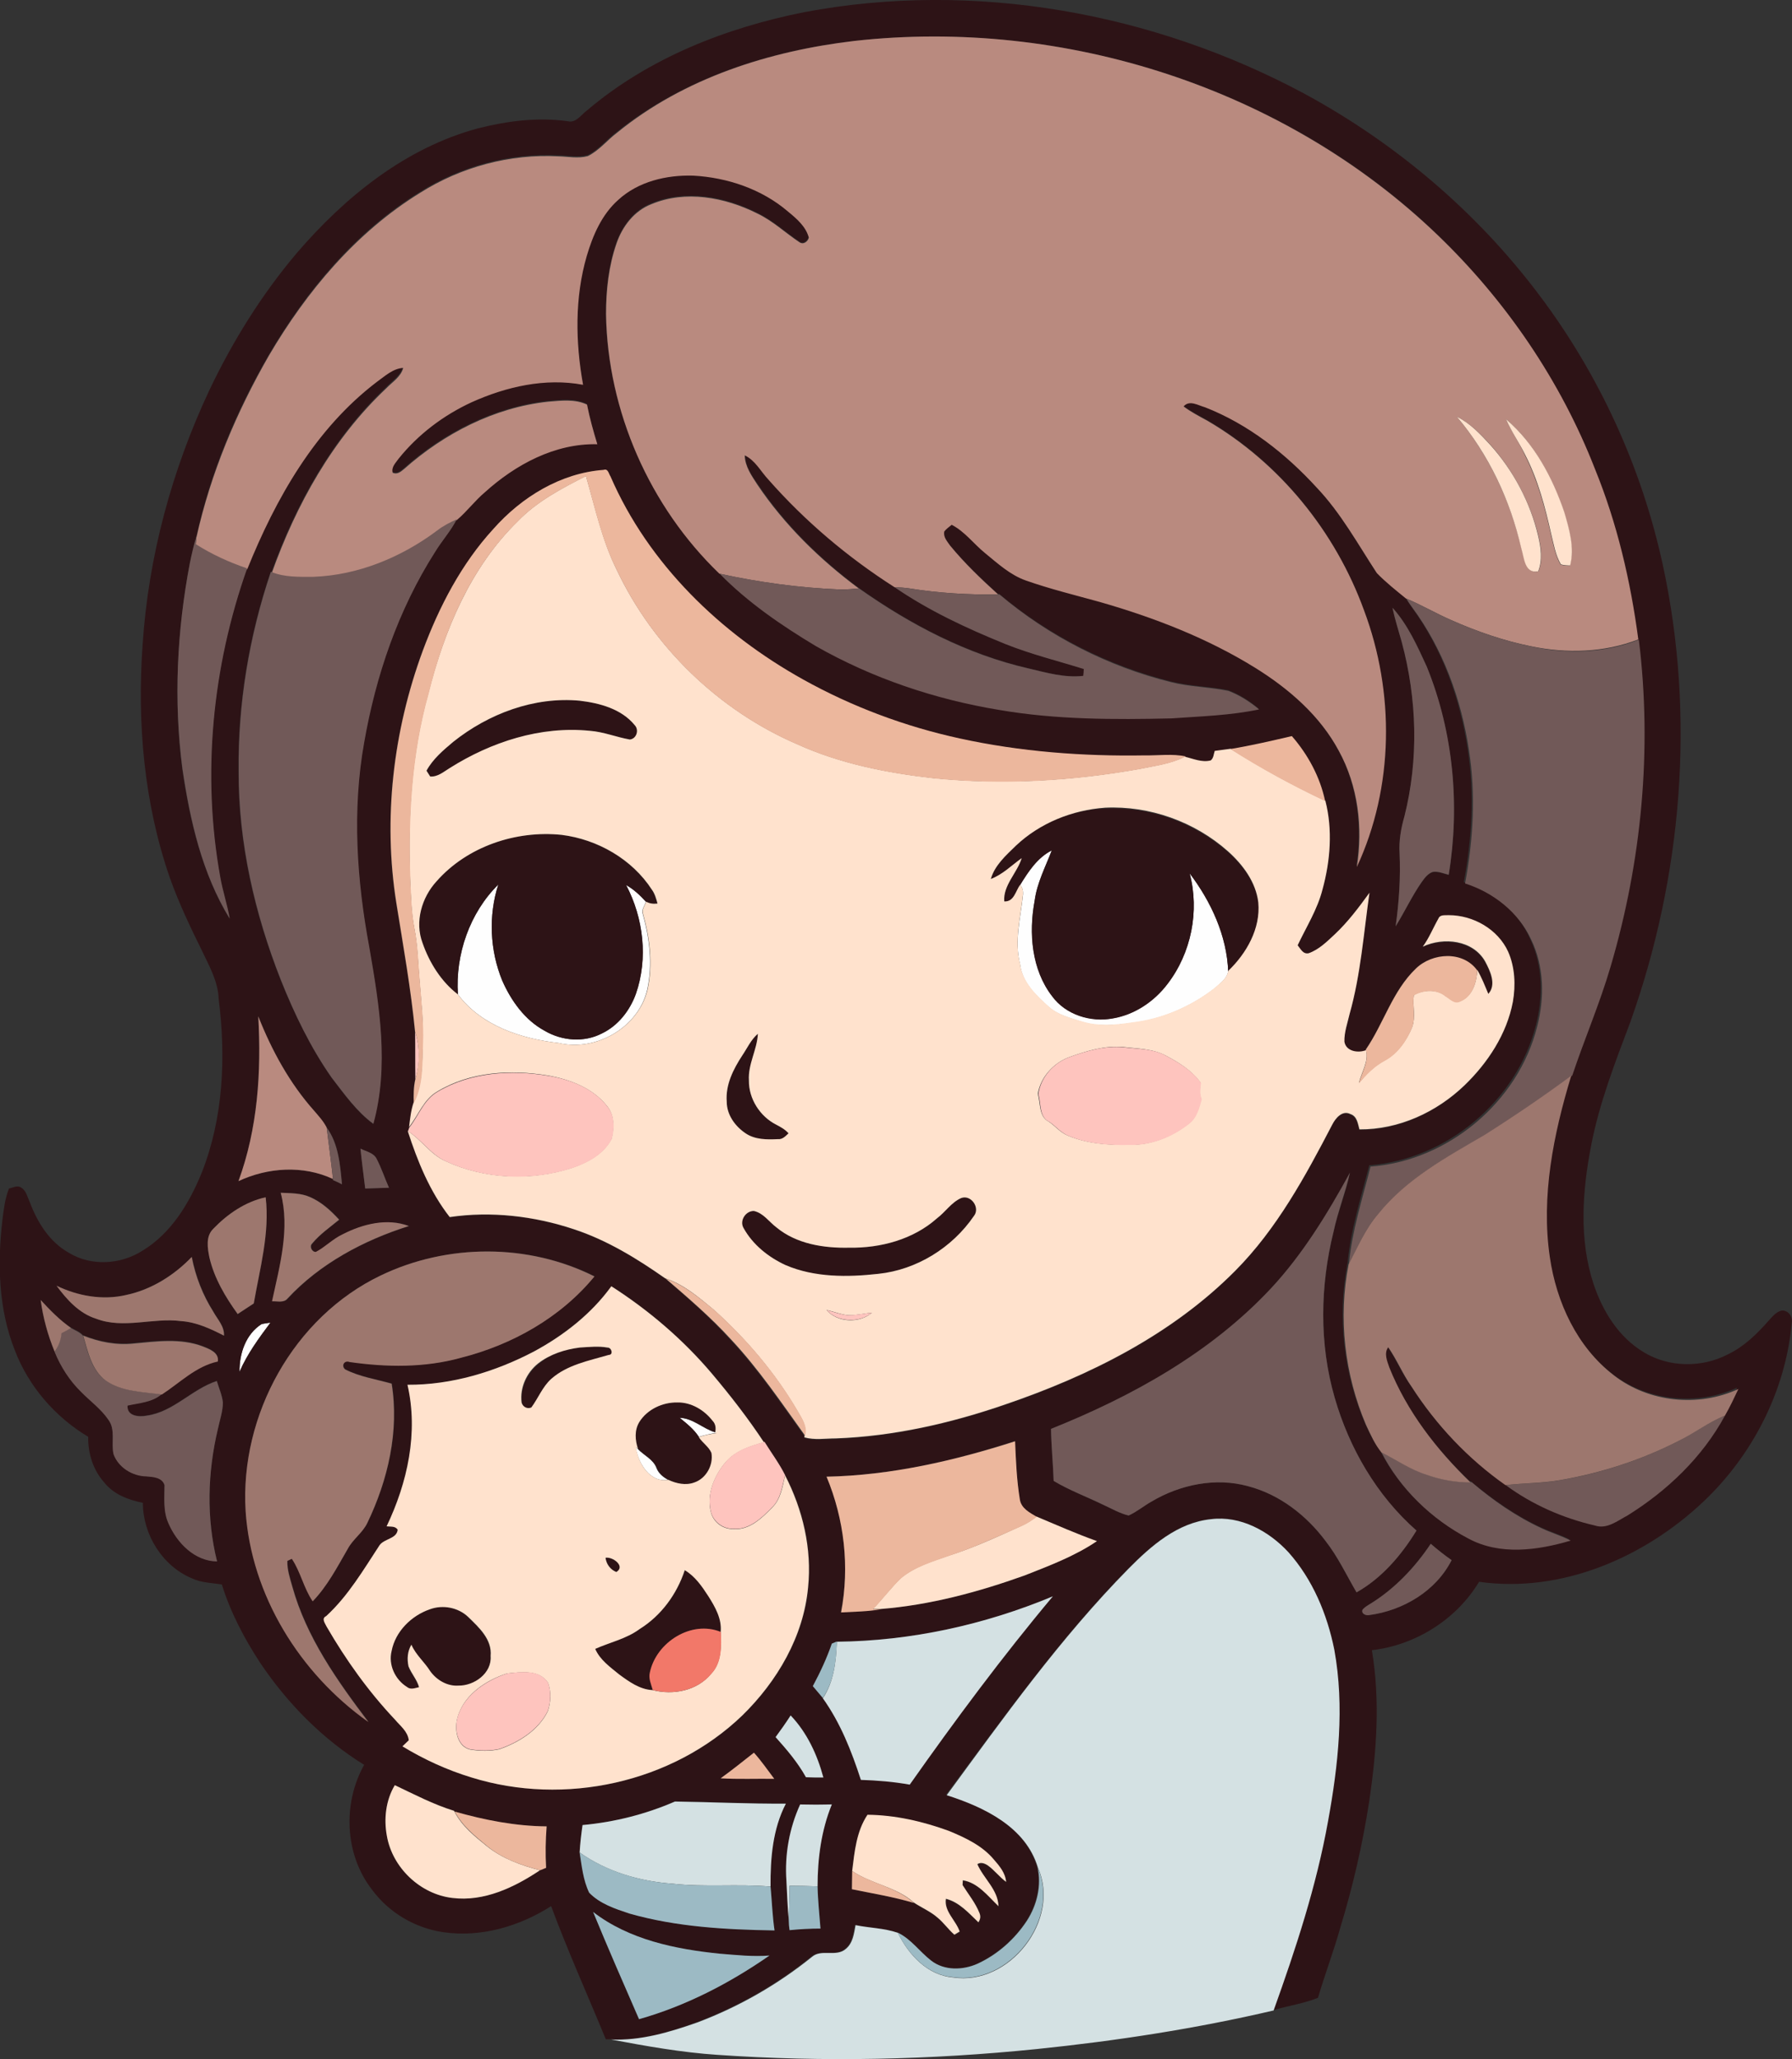 <?xml version="1.0" encoding="iso-8859-1"?>
<!-- Generator: Adobe Illustrator 19.2.0, SVG Export Plug-In . SVG Version: 6.00 Build 0)  -->
<svg version="1.1" id="Layer_1" xmlns="http://www.w3.org/2000/svg" xmlns:xlink="http://www.w3.org/1999/xlink" x="0px" y="0px"
	 viewBox="0 0 678.6 779.6" enable-background="new 0 0 678.6 779.6" xml:space="preserve">
<rect x="0" y="0" width="678.6" height="779.6" fill="#333333" stroke="none"/>
<path fill="#FEFEFE" d="M386.3,335c3.1-5,6.5-10.4,12-13.1c-2.4,6.3-5.6,12.3-6.5,19.1c-2.2,12.2-1.1,26,6.6,36.1
	c5.2,7.1,14.7,10,23.1,8.4c8.2-1.4,15.6-6.4,20.6-13c9-11.7,12.2-27.6,8.4-41.9c8.1,10.7,14.1,23.6,14.6,37.2
	c-0.5,2.9-3.2,4.6-5.2,6.5c-9.1,7-20,11.7-31.3,13c-6.3,0.9-12.8,1.5-18.9-0.4c-4.3-1.4-8.9-2.5-12.4-5.5c-4.9-4.3-10.2-9.3-11-16.2
	c-2.3-8.8,0.2-17.8,1.1-26.5C387.5,337.2,387.2,336.1,386.3,335z"/>
<path fill="#FEFEFE" d="M173.4,376.5c-1-15.1,4.5-30.9,15.3-41.6c-3.8,11.8-3.2,25,1.5,36.4c3.4,7.7,8.6,14.9,16.1,19
	c6.5,3.8,14.8,4.5,21.6,1c6.2-2.9,10.6-8.6,12.9-15c4.6-13.5,2.9-28.7-3.7-41.2c2.9,1.6,5.3,3.9,7.5,6.3c-0.4,1.5-1.8,3-1.2,4.6
	c2.6,9.3,3.8,19.2,1.7,28.7c-3.3,14.3-19.4,23.6-33.6,20.2C197.4,393.3,182.3,388.4,173.4,376.5z"/>
<path fill="#FEFEFE" d="M99.1,501.3c0.8-0.1,2.5-0.4,3.3-0.5c-4.4,5.9-8.8,11.8-11.7,18.6C90.6,512.5,93,505.1,99.1,501.3z"/>
<path fill="#FEFEFE" d="M257.3,536.8c5.1,0.2,8.8,4.1,13.5,5.5c0.2,0,0.5,0.1,0.6,0.2c-2.3,0.3-4.6,0.9-6.8,1.5
	C262.7,541.1,260,539,257.3,536.8z"/>
<path fill="#FEFEFE" d="M240.7,547.9l0.8,0.7c2.3,2.5,5.9,3.9,7.1,7.3c0.8,2,2.5,3.4,4.4,4.4C246.1,561.5,241.6,553.9,240.7,547.9z"
	/>
<g>
	<g>
		<path fill="#2D1316" d="M304.6,4.6c64.2-12.1,132,0.1,189.4,30.9c34.5,18.7,65.2,44.7,88.8,76.1c22.8,30.2,38.9,65.4,46.9,102.4
			c12.4,57.3,7.3,117.8-12.3,172.9c-5.8,15.4-11.8,30.8-14.9,47c-3.3,17.1-4.6,35.3,0.9,52.1c3.4,10.3,9.5,20.3,19.1,26
			c9.5,5.8,22,5.9,31.8,0.8c6.1-2.9,11-7.7,15.4-12.7c1.4-1.5,2.8-3.4,5-3.9c2.5-0.2,4.3,2.4,3.8,4.7c-2.3,25.6-14.8,50-33.4,67.6
			c-22.4,21.2-53.8,34.8-85,30.4c-8.6,14.3-24.1,24-40.6,25.9c3.2,19,1.8,38.3-1,57.2c-2.5,16.2-6.2,32.3-11,48
			c-2.5,8.9-5.8,17.5-8.4,26.4c-5.4,2.2-11.3,3-16.9,4.7c8.4-23.4,16.3-47.1,20.6-71.6c3.8-21.4,6.2-43.4,2.4-64.9
			c-2.7-13.5-8.2-26.6-17.4-37c-7.4-8-18.1-13.9-29.3-12.5c-12.6,1.3-22.6,10.1-31.2,18.7c-25.8,26.2-47.2,56.3-69.1,85.7
			c14.1,4.5,29.9,12,34.5,27.3c1.7,7-0.2,14.4-4,20.4c-4.5,7-11.1,12.7-18.7,16.3c-5.5,2.5-12.6,2.6-17.6-1.2
			c-4.4-3.4-7.6-8.2-12.7-10.6c-5.1-1.8-10.7-1.8-16-2.9c-0.6,3.2-0.9,6.9-3.7,9c-3.6,3.2-9.2-0.1-12.8,3
			c-13,10.5-27.7,18.9-43.3,24.8c-10.5,3.8-21.5,7.1-32.8,6.5c-0.4,0-1.3,0-1.7,0c-6.9-16.8-14.4-33.4-20.7-50.4
			c-11.9,7.6-26.4,11.9-40.6,9.9c-10.8-1.5-20.8-7.4-27.2-16.1c-10.4-13.3-11.2-32.7-3-47.3c-15.7-9.7-29-23.2-39.3-38.5
			c-6.1-9.3-11.3-19.2-14.6-29.8c-3.8-0.6-7.7-0.6-11.3-2.3C61.6,593,54.1,581.1,54.1,569c-5.5-1.1-11.1-3.2-14.7-7.8
			c-4.2-4.7-6.1-11-6-17.2c-12.5-7.5-22.6-19.1-27.8-32.8c-6.2-15.6-6.6-32.8-4.7-49.2c0.5-4.1,1-8.2,2.5-12
			c1.5-0.3,3.2-1.4,4.7-0.3c1.9,1.2,2.3,3.6,3.2,5.5c2.9,7.7,7.5,15.1,14.9,19.2c8.4,5.1,19.6,4.4,27.8-0.9
			c10.9-6.6,17.7-18,22.4-29.5c8.2-20.8,9.2-43.8,6.4-65.8c-0.2-6.5-3.5-12.3-6.2-18c-4.5-9.1-8.9-18.3-12.3-27.9
			C54.5,304,51.9,273.7,54,244.1c2.2-33.4,11.1-66.2,25.3-96.4c8.8-18.5,19.8-36.2,33.1-51.9C130.6,74.6,153.5,56,181,48.6
			c11.1-2.8,22.6-4.3,34-2.7c3.1,0.8,5.1-2.5,7.3-4.1C245.6,22,274.9,10.5,304.6,4.6z M323.5,15.5c-32.2,3.7-64.4,14-89.9,34.4
			c-3.8,2.8-6.8,6.7-11,8.8c-3.6,1-7.4,0.2-11.1,0.1c-18.3-0.9-36.8,4-52.4,13.8c-24.3,14.9-43,37.3-57.3,61.7
			c-12.4,21.4-22.1,44.5-27.4,68.7c-1,3.4-1.8,6.8-2.5,10.2c-4.9,25.6-6.2,52-2.9,77.9c2.9,19.6,7.5,39.6,17.9,56.7
			c-0.9-5.3-2.6-10.5-3.6-15.8c-7-38.9-3-79.6,10.2-116.8c10.9-26.8,25.8-53.2,49.1-71c3.1-2.2,6.1-5,10-5.3
			c-0.9,3.4-4.2,5.3-6.4,7.7c-20.2,19.1-34.1,44-43.4,70l-0.3-0.1c-8.2,24.2-12.5,49.9-12.2,75.5c-0.1,27.1,6.1,54,16,79.1
			c5.2,12.9,11.3,25.5,19.2,36.9c4.8,6.2,9.4,12.8,15.8,17.5c6-21.8,2.3-44.7-1.5-66.6c-4.8-25.6-6.6-52-2-77.7
			c4.4-25.4,12.9-50.3,26.8-72.1c2.6-4.3,6-8,8.3-12.5c3.8-3.2,6.8-7.2,10.6-10.5c11.6-10.5,26.6-18.5,42.6-18.2
			c-1.5-4.9-2.9-9.9-3.9-15c-4.6-2.2-9.9-1.5-14.8-1.1c-20.3,2.3-39.4,12-54.5,25.5c-1.2,1-2.6,2.2-4.3,1.4
			c-0.6-2.1,1.2-3.8,2.3-5.4c7.4-9.1,17-16.4,27.6-21.3c13.1-5.9,27.9-9.3,42.2-6.6c-2.9-16.1-3.3-33,1.4-48.8
			c2.4-7.8,5.8-15.7,11.9-21.2c7.6-7,18.3-9.5,28.4-9.2c13,0.7,26,5.1,35.9,13.6c3.2,2.7,6.7,5.7,7.9,9.9c-0.4,1.5-2.1,2.9-3.6,1.7
			c-5.3-3.6-10.1-8.1-16-10.9c-12.2-6.1-27.1-8.9-40-3.5c-6.5,2.5-10.9,8.4-13.2,14.8c-3,8.6-4,17.8-4,26.9
			c0.6,36.7,16.4,72.8,42.9,98.2c10.6,10.9,23.4,19.6,36.4,27.4c21.5,12.2,45.2,20.1,69.5,24.2c21.5,3.7,43.4,3.7,65.2,3.2
			c11.1-0.8,22.3-1.1,33.2-3.4c-3.4-2.9-7.3-5.4-11.6-7c-7.2-1.4-14.6-1.5-21.7-3.3c-23.8-6-46.3-17.4-65-33.2l-0.5,0
			c-6.4-5.8-12.7-11.8-18.2-18.5c-1.1-1.6-2.7-3.3-2.2-5.4c0.8-1,1.9-1.7,2.8-2.5c5,2.6,8.4,7.2,12.6,10.7c4.8,4,9.5,8.4,15.5,10.4
			c9.1,3.2,18.6,5.6,27.9,8.1c20.5,5.9,40.8,13.7,59,25c12.7,7.9,24.4,18.1,31.6,31.4c7.3,13.3,9.1,29.1,6.8,44
			c14.1-30.3,14.5-66.2,2.7-97.3c-10.8-29.7-31.9-55.8-59.3-71.7c-3.1-1.7-6.2-3.3-9-5.4c2.3-2.7,5.5-0.4,8.1,0.3
			c16.4,6.4,30.6,17.6,42.4,30.5c9.1,9.6,15.5,21.3,22.7,32.3c3.4,3.5,7.2,6.6,11,9.6c0.7,1.1,1.4,2.2,2.1,3.2
			c11.7,15.8,18.6,34.8,21.5,54.2c2.6,16.7,1.6,33.8-1.5,50.3c10.8,3.4,20.5,10.9,25.1,21.4c4.9,10.2,5,22,2.2,32.8
			c-7.2,28.6-33.8,50.8-63.1,53c-3.1,12.2-7,24.3-8.2,36.9c-4,20.3-1.5,41.8,6.6,60.8c1.7,3.6,3.3,7.3,5.8,10.4
			c7.1,14,19,25.5,32.9,32.8c12,6.5,26.3,4.5,38.8,0.8c-3.5-1.8-7.3-2.9-10.9-4.6c-9.7-4.5-18.5-10.7-26.6-17.5l-0.4,0
			c-12.9-12.4-24.1-26.9-30.8-43.6c-0.8-2.4-2.2-5.2-0.4-7.6c3.3,4.8,5.5,10.3,8.9,15c9.3,14.5,21.4,27.3,35.5,37.2
			c10,7.5,21.7,12.5,33.8,15.3c4.6,1.5,8.5-1.8,12.3-3.8c15.1-9.4,28.4-22.1,36.9-37.8c1.9-3.3,3.5-6.7,5.1-10.1
			c-15.1,7-34,5.1-47.2-5.2c-13.9-10.7-21.7-27.6-24.2-44.7c-3.4-23.2,1.4-46.6,8.1-68.7l0.3-0.2c4.6-13.8,10.4-27.2,14.5-41.2
			c11.8-40,15.9-82.4,10.7-123.8c-2.9-22.1-8.1-43.9-16.4-64.5c-13-33.4-33.7-63.7-59.5-88.5C486.6,33.4,403.1,6.6,323.5,15.5z
			 M186.8,200.3c-12.1,13.3-20.5,29.4-26.8,46.1c-11.1,30.4-15.1,63.5-10,95.5c2.6,16.2,5.6,32.4,7.1,48.8c0.1,6,0.1,12,0.1,17.9
			c-0.7,3-0.7,6-0.6,9.1c-1,2.9-1.3,6.1-1.7,9.2c-0.1,0.4-0.3,1.1-0.5,1.4c3.7,11.5,8.4,23,15.9,32.6c15.7-2.3,31.9-0.5,47,4.6
			c12.5,4.1,23.9,11,34.6,18.6c8.5,7.3,17,14.7,24.5,23c10.6,11.2,19.2,24.1,28.2,36.6l-0.1,0.7c3.9,1.1,7.9,0.5,11.9,0.4
			c21.9-0.8,43.4-5.8,64-12.8c32-10.9,63.2-26.4,87.3-50.7c15.7-15.8,26.5-35.6,36.7-55.3c1.3-2.4,3.9-5.6,6.9-4
			c2.5,0.9,2.8,3.7,3.4,5.8c14.8,0.1,29.2-6.5,39.8-16.7c8.9-8.5,16-19.4,18.3-31.6c1.1-6.3,0.8-13.1-1.8-19
			c-3.9-8.5-13.3-13.8-22.5-13.8c-1.4,0.1-3.3-0.3-3.9,1.3c-2,3.5-3.5,7.3-5.9,10.6c7.9-3.6,19-2.5,23.6,5.6c2,3.5,4.4,8.7,1.2,12.3
			c-1.4-3-2.5-6.2-4.2-9.1c-5.4-7.5-17-6.7-23.2-0.7c-8.9,8.5-12.1,20.8-19,30.7l0.1,0.4c-3,1.2-7.5,0.5-8.2-3.2
			c-0.1-3.6,1.2-7.1,2-10.6c4.2-15,5.3-30.5,7.5-45.8c-4,5.5-8.1,11-13.1,15.7c-3,2.8-6,5.8-9.9,7.2c-2.1,0.5-3-1.7-4.2-3
			c3.3-7,7.5-13.5,9.4-21.1c3-10.8,4-22.7,1.1-33.6c-1.9-9.2-6.5-17.6-12.6-24.6c-7.7,1.8-15.5,3.6-23.3,4.9c-2,0.3-4,0.5-6,0.8
			c-0.4,1.2-0.3,2.8-1.5,3.6c-3.3,0.9-6.7-0.7-9.9-1.4l0.5-0.2c-5.1-1.1-10.4-0.4-15.6-0.4c-23.5,0.4-47-1.4-70-6.4
			c-20.7-4.6-40.8-12-59.3-22.3c-31.3-17.4-58.6-43.7-73-76.9c-0.6-1-0.9-3.1-2.6-2.5C212.4,179.1,197.5,188.2,186.8,200.3z
			 M527.3,230.1c0.9,4.4,2.3,8.6,3.5,13c5.8,21.5,6.5,44.5,1,66.2c-1.3,4.5-2.1,9.2-1.8,13.9c0.4,9.2-0.2,18.4-1.5,27.6
			c3.4-5.5,6.1-11.4,9.9-16.8c1.1-1.5,2.3-3.2,4.2-3.8c2.1-0.3,4.1,0.6,6,1.1c4.3-26.4,1.7-54-8.3-78.8
			C536.7,244.5,533.1,236.5,527.3,230.1z M90.3,447.2c11.1-5.2,24.6-6.1,35.8-0.8l0,0.4c1.1,0.5,2.2,1.1,3.4,1.6
			c-0.7-7.4-1.2-15.4-5.8-21.5c-1.3-2.3-3.1-4.3-4.7-6.3c-9.3-10.4-16.1-22.9-21.2-35.8C99,405.8,97.6,427.3,90.3,447.2z
			 M136.5,434.9c0.5,5,1.2,10.1,1.8,15.1c3-0.1,6-0.2,9-0.3c-1.6-3.6-2.8-7.3-4.6-10.8C141.6,436.4,138.7,436,136.5,434.9z
			 M481.3,487.8c-22.8,24.4-52.6,40.9-83.3,53.2c0.1,6.6,0.7,13.1,1,19.7c6,3.6,12.6,6.1,18.9,9.1c3.1,1.4,6.1,3.2,9.5,4
			c3.1-1.4,5.8-3.7,8.7-5.3c10.8-6.4,24.3-9.2,36.5-5.8c11.9,3.1,22.1,11.1,29.4,20.8c4.6,6,7.9,12.9,11.7,19.4
			c9.6-5.4,17-14.1,22.7-23.4c-15.1-13.2-25.5-31.3-31-50.4c-5.9-20.4-5.4-42.3-0.4-62.8c1.7-7.5,4.6-14.7,6.2-22.3
			C502.7,459.5,493.4,474.8,481.3,487.8z M106.3,451.6c3.6,13.7-0.4,27.7-3.1,41.1c2-0.1,4.5,0.7,5.9-1.1
			c12.3-13.3,28.8-22,45.9-27.4c-8.2-3.1-17.4-0.7-25,3.1c-3.7,1.8-6.6,4.9-10.2,6.7c-1.6,0.1-2.6-2.1-1.4-3.2
			c2.9-3.6,6.7-6.2,10.2-9c-3.2-3.5-6.7-6.7-11.1-8.6C113.9,451.6,110,451.7,106.3,451.6z M80.8,465.2c-3,2.9-2.2,7.3-1.5,11
			c1.9,7.8,6,14.9,10.7,21.4c2-1.4,4.1-2.7,6.1-4c2.3-13.3,6.1-26.6,4.5-40.2C92.9,455,86.2,459.6,80.8,465.2z M144.2,482.9
			c-33,15.7-53.4,52.9-51.1,89.1c2.1,32,20.7,61.6,46.5,79.9c-11.8-15.6-23.5-32-28.8-51.2c-0.9-3.2-2-6.4-1.9-9.8
			c0.4-0.2,1.3-0.6,1.7-0.8c3.4,4.9,4.5,11.1,7.9,16.1c5.6-5.8,9.3-13,13.3-19.9c1.9-3.7,5.6-6,7.4-9.8c7.8-16.3,12.1-34.7,9.2-52.7
			c-5.9-1.7-12.1-2.5-17.6-5.4c-1.6-1.4-0.4-3.7,1.7-2.8c14,2,28.4,2.2,42.1-1.6c19.4-4.9,37.8-15.3,50.6-30.8
			C200.1,470.7,169.4,470.8,144.2,482.9z M47.8,490.3c-8.9,2.1-18.2,0.5-26.3-3.5c3.9,5.3,8.5,10.5,15,12.5
			c10.4,4,21.5-0.5,32.2,0.9c5.8,0.4,11.1,2.9,16.2,5.5c0.2-3.5-2.4-6.1-4-9c-4-6.4-6.8-13.5-8.2-20.8
			C65.9,482.8,57.3,488.2,47.8,490.3z M202.2,511.7c-14.7,7.7-31.1,12.7-47.8,12.6c4.2,18.1,0,37.1-7.9,53.6
			c1.4,0.2,3.3-0.2,4.2,1.3c-0.4,3.6-5.2,3.3-6.9,5.9c-6.1,9.3-11.9,19.2-20.2,26.8c-1.9,0.9-0.4,2.7,0.2,4
			c7.3,12.5,15.8,24.5,25.8,35.1c2.1,2.4,4.9,4.5,5.3,7.9c-0.8,0.7-1.6,1.5-2.4,2.3c8.2,5,16.9,9.1,26.2,11.8
			c35.1,10.9,75.9,2.1,102.5-23.5c13.2-12.9,23.2-29.9,24.9-48.5c1.5-14.6-2-29.4-8.7-42.4c-2.2-4.4-5.2-8.4-7.8-12.6l-0.2,0.1
			c-6.1-9-12.7-17.7-19.7-26c-11-12.9-23.9-24-38.1-33.1C223.9,497.4,213.4,505.5,202.2,511.7z M15.4,492.2
			c0.9,6.7,2.7,13.3,5.3,19.6c2.3,5.6,5.7,10.9,10,15.1c3.5,3.5,7.5,6.5,10.3,10.5c2.8,3.8,1,8.8,2,13.1c1.8,5,7.2,8.3,12.4,8.4
			c2.5,0.2,5.9,0.3,6.9,3.3c0,4.9-0.5,10,1.5,14.5c3.2,7.3,9.9,14.3,18.4,14.4c-4.1-16.4-3.6-33.7,0.3-50.1
			c0.7-3.3,1.9-6.6,1.9-10.1c-0.3-2.8-1.5-5.4-2.3-8.1c-9.5,3.1-16.4,11.7-26.5,13.1c-2.9,0.6-7.6,0.3-7.3-3.8
			c4.4-1,9.3-1.2,12.9-4.3c6.8-4.5,12.9-10.7,21.2-12.5c0.6-3.4-3.2-4.7-5.7-5.7c-8.4-3.2-17.5-1.9-26.2-1.1c-6.5,0.7-13-0.6-19.1-3
			c-1.2-1.4-3.1-2-4.6-2.9C22.5,499.8,18.9,496,15.4,492.2z M99.1,501.3c-6,3.8-8.5,11.2-8.4,18.1c3-6.8,7.3-12.7,11.7-18.6
			C101.6,500.8,99.9,501.1,99.1,501.3z M313,559.1c6.7,16.1,8.9,34.2,5.4,51.3c5-0.3,10.1-0.3,15.1-1.2c18.6-1.5,36.9-6.3,54.5-12.7
			c9.4-3.8,19-7.4,27.4-13c-7.8-2.7-15.3-6.1-22.9-9.3c-2.6-1.5-5.9-3.2-6.4-6.6c-1.1-7.3-1.4-14.7-1.8-22
			C361.3,553.1,337.3,558.6,313,559.1z M518.8,607.3c-1,0.6-2,1.2-2.8,2.1c-0.7,1.5,1.2,2.4,2.5,2.1c12.8-1.7,25.3-9.1,31.2-20.8
			c-2.7-1.9-5.3-4-7.9-6.2C535.7,593.5,528.1,601.6,518.8,607.3z M398.7,604.4c-25.9,10.8-53.8,16.9-81.8,17.1
			c-0.5,0.2-1.4,0.6-1.9,0.8c-1.9,5.6-4.4,11-7.2,16.1c1.3,1.5,2.5,3,3.8,4.5c6.7,9.3,10.9,20,14.4,30.9c6.2,0.2,12.4,0.8,18.5,1.8
			C361.7,651.3,379.5,627.2,398.7,604.4z M293.7,657.7c4.3,4.7,8.5,9.6,11.5,15.2c2.2,0.1,4.4,0.1,6.6,0.1
			c-2.3-8.6-6.1-17.1-12.4-23.5C297.6,652.3,295.7,655,293.7,657.7z M272.9,673.3c6.7,0.4,13.5,0.1,20.3,0.2
			c-2.5-3.4-4.9-6.8-7.7-9.9C281.3,666.9,277.2,670.2,272.9,673.3z M146.5,695.1c2,12.1,12.7,22.1,24.9,23.5
			c12,1.5,23.4-4.1,33.2-10.5c0.7-0.3,1.5-0.6,2.2-0.9c-0.3-5.2-0.3-10.5,0.2-15.7c-11.8-0.1-23.4-2.3-34.8-5.6l-0.2-0.3
			c-7.8-2.4-15.1-6.2-22.4-9.7C146.1,681.5,145.3,688.6,146.5,695.1z M220.6,691c-0.5,3.4-0.9,6.9-1.1,10.4
			c0.9,5.1,1.3,10.4,3.6,15.1c4,4.2,9.8,6.1,15.2,7.9c17.8,5.1,36.5,6.1,55,6.4c-0.8-5.5-1-11.1-1.5-16.6
			c-0.1-10.7,0.8-21.8,5.8-31.4c-14,0.1-28-0.6-42-0.8C244.5,686.9,232.7,689.9,220.6,691z M303,683.2c-4.1,9-5.8,19-5.2,28.8
			c0.3,5.1,0.4,10.2,0.9,15.2c0,1.1,0.2,2.3,0.3,3.5c3.9-0.3,7.8-0.5,11.7-0.6c-0.4-5.3-1-10.7-1.1-16c-0.1-10.6,1.4-21.2,5.4-31
			C311,683.3,307,683.3,303,683.2z M322.7,708.4c-0.1,2.3-0.1,4.6-0.1,6.9c7.9,1.6,15.8,2.9,23.5,5.2c3,2,6.4,3.4,9.1,5.8
			c2.3,1.9,4,4.5,6.3,6.4c0.5-0.3,1.5-0.9,2-1.2c-1.4-4.2-6-7.7-5.2-12.4c5.1,1.3,8.6,5.4,12.3,8.9c0.7-1.2,0.8-2.3,0.4-3.5
			c-1.5-3.9-4.2-7.1-6.4-10.6c0-0.5,0.1-1.4,0.1-1.8c5.8,0.8,9.6,5.9,13.5,9.8c-0.2-6.3-5.6-10.5-8-15.9c1.3-1,2.8-0.3,4,0.5
			c2.5,1.8,4.4,4.3,6.9,6.2c-0.3-3.3-2.5-5.9-4.6-8.4c-4.4-5.3-10.9-8.3-17.1-10.9c-9.8-3.7-20.3-6.1-30.8-6.1
			C324.3,693.4,323.6,701.1,322.7,708.4z M224.6,723.9c5.6,13.6,11.5,27.1,17.3,40.6c17.8-5,34.3-13.6,49.4-24.1
			c-6.3,0.5-12.6-0.1-18.9-0.7C255.7,737.9,238.2,734.4,224.6,723.9z"/>
	</g>
	<path fill="#2D1316" d="M282.2,172.4c4,1.9,6,6,8.9,9.1c13.9,15.8,30.1,29.5,47.8,40.8c12.9,9,27.3,15.7,41.9,21.5
		c9.7,3.9,19.8,6.4,29.8,9.5c-0.1,0.6-0.2,1.9-0.2,2.6c-7,0.8-13.9-1.2-20.7-2.8c-23.3-5.4-44.8-16.6-64.2-30.3
		c-14.7-10.9-28.1-24-38.4-39.3C284.7,180.1,282.3,176.7,282.2,172.4z"/>
	<path fill="#2D1316" d="M171.6,280.9c13.4-10.6,30.8-17.2,48-15.6c7.5,0.9,15.7,3.1,20.8,9.2c1.8,1.8,0.8,5.3-1.8,5.5
		c-5.1-0.9-9.9-2.9-15.1-3.3c-18.7-1.9-37.4,4.3-53.1,14.1c-2.3,1.3-4.5,3.4-7.4,3.2c-0.4-0.5-1.1-1.6-1.4-2.2
		C163.9,287.4,167.8,284.1,171.6,280.9z"/>
	<path fill="#2D1316" d="M384.7,320.2c9.1-8.6,21.3-13.5,33.8-14.1c16.9-0.8,33.9,5.4,46.5,16.5c5.6,5,10.6,11.6,11.5,19.4
		c0.9,9.9-4.5,19.3-11.4,25.9c-0.5-13.6-6.5-26.5-14.6-37.2c3.8,14.3,0.6,30.2-8.4,41.9c-5,6.6-12.4,11.6-20.6,13
		c-8.4,1.6-17.9-1.3-23.1-8.4c-7.8-10.1-8.9-23.9-6.6-36.1c0.9-6.8,4.1-12.8,6.5-19.1c-5.5,2.8-8.9,8.1-12,13.1
		c-1.8,2.3-2.3,6.5-6,6.3c-0.6-6.1,4.9-10.8,6.6-16.4c-3.8,2.7-7.2,6.3-11.7,7.9C376.7,327.6,381,323.9,384.7,320.2z"/>
	<path fill="#2D1316" d="M165.3,333.7c11.6-13.2,30-19.4,47.3-17.6c13.6,1.8,26.7,9.2,34.2,20.8c1.1,1.6,1.6,3.4,2.1,5.2
		c-1.6,0.3-3,0-4.3-0.7c-2.2-2.4-4.6-4.7-7.5-6.3c6.6,12.6,8.4,27.8,3.7,41.2c-2.3,6.3-6.8,12-12.9,15c-6.8,3.5-15.1,2.8-21.6-1
		c-7.5-4-12.7-11.3-16.1-19c-4.7-11.5-5.3-24.6-1.5-36.4c-10.9,10.7-16.3,26.5-15.3,41.6c-6.3-4.9-10.8-12-13.4-19.5
		C157.1,349,159.7,339.8,165.3,333.7z"/>
	<path fill="#2D1316" d="M281.1,399.6c1.9-2.8,3.3-6,5.9-8.2c-0.3,6.1-3.8,11.5-3.4,17.7c-0.1,7,4.1,13.6,10.3,16.7
		c1.7,0.8,3.4,1.8,4.7,3.3c-1.1,1.1-2.3,2.4-4.1,2.2c-4.1,0.2-8.4,0.2-12-2.1c-4.1-2.6-7.3-7.1-7.3-12.1
		C274.7,410.6,277.7,404.7,281.1,399.6z"/>
	<path fill="#2D1316" d="M364,453.6c3.7-1.3,7.3,3.7,4.8,6.8c-8.1,12-21.7,20.3-36.2,21.9c-11.7,1.4-24.1,1.5-35.1-3.3
		c-6.5-3-12.4-7.7-15.9-14c-1.8-2.7,0.7-6.6,3.9-6.5c3.6,0.8,5.8,4,8.5,6.2c7.6,6.3,17.9,7.9,27.5,7.7c11.9,0.2,24.2-3,33.3-11.1
		C358,458.9,360.3,455.2,364,453.6z"/>
	<path fill="#2D1316" d="M219.6,510.2c3.5-0.2,7.1-0.6,10.6,0.2c1.6-0.1,2.4,2.7,0.5,2.8c-7.6,2.2-15.8,3.7-21.8,9.1
		c-3.4,2.9-4.9,7.3-7.5,10.8c-1.6,0.6-3.3-0.3-3.7-1.9c-0.7-5.6,1.9-11.3,6.3-14.8C208.4,512.7,214,510.9,219.6,510.2z"/>
	<path fill="#2D1316" d="M242.1,538.4c3-4.9,8.9-7.5,14.5-7.5c5.2-0.1,10.1,2.9,13.3,6.9c1.1,1.2,1.4,2.9,1,4.5
		c-4.7-1.4-8.3-5.4-13.5-5.5c2.7,2.2,5.4,4.3,7.3,7.3c1.3,2.2,3.7,3.7,4.8,6c0.8,4.6-2,9.7-6.5,11.2c-3.3,1.2-6.8,0.5-9.8-1
		c-1.9-1-3.6-2.4-4.4-4.4c-1.3-3.4-4.8-4.8-7.1-7.3C240.4,545.3,240.2,541.5,242.1,538.4z"/>
	<path fill="#2D1316" d="M229.3,589.8c2.7-0.5,7.7,3.2,4.1,5.4C231.2,594.2,229.7,592.2,229.3,589.8z"/>
	<path fill="#2D1316" d="M242.2,616.8c8.2-5.1,14.1-13.2,17.2-22.3c3.9,2.3,6.5,6.1,8.9,9.8c2.5,4.1,5.1,8.6,4.7,13.6
		c-11.2-4.6-24.4,3.9-26.9,15.3c-0.6,2.3,0.5,4.5,1,6.7c-4.8-0.2-8.8-3.1-12.6-5.9c-3.4-2.8-7.3-5.5-9.1-9.7
		C231,621.8,237.2,620.5,242.2,616.8z"/>
	<path fill="#2D1316" d="M162.8,609.3c4.9-1.8,10.7-0.7,14.4,3c4.1,4,9.1,8.5,8.5,14.8c0.6,6.5-6.2,11.3-12.2,11.2
		c-4.2,0.3-8.3-2.1-10.7-5.5c-2.2-3.5-5.5-6.1-7.1-10c-1.5,2.4-1.7,5.4-1.1,8.2c1.1,2.8,3.2,5,4,7.9c-1.5,0.3-3.3,1.1-4.6-0.1
		c-4.5-2.7-7.1-8.4-5.8-13.6C149.7,617.7,155.8,611.7,162.8,609.3z"/>
</g>
<g>
	<g>
		<path fill="#B98A7F" d="M323.5,15.5c79.6-8.9,163.1,17.9,221,73.6c25.8,24.8,46.5,55.1,59.5,88.5c8.4,20.6,13.5,42.5,16.4,64.5
			c-12.9,5-27.1,5.4-40.6,2.6c-10.4-2.1-20.5-5.6-30.2-9.9c-5.8-2.5-11.3-5.8-17.2-8.2c-3.8-3.1-7.6-6.1-11-9.6
			c-7.2-11-13.6-22.7-22.7-32.3c-11.8-12.9-26-24.1-42.4-30.5c-2.6-0.7-5.9-2.9-8.1-0.3c2.8,2.1,5.9,3.7,9,5.4
			c27.4,16,48.5,42,59.3,71.7c11.7,31.1,11.4,67-2.7,97.3c2.4-14.9,0.5-30.7-6.8-44c-7.1-13.3-18.9-23.5-31.6-31.4
			c-18.2-11.3-38.4-19.1-59-25c-9.4-2.6-18.8-4.9-27.9-8.1c-6-2.1-10.7-6.5-15.5-10.4c-4.3-3.5-7.6-8.1-12.6-10.7
			c-1,0.8-2,1.5-2.8,2.5c-0.5,2.1,1.1,3.8,2.2,5.4c5.5,6.7,11.8,12.7,18.2,18.5c-11.2,0.1-22.4-0.5-33.5-2.3
			c-1.9-0.3-3.9-0.4-5.8-0.5c-17.7-11.3-33.9-25-47.8-40.8c-2.9-3.1-4.9-7.2-8.9-9.1c0.1,4.2,2.6,7.7,4.8,11.1
			c10.3,15.3,23.6,28.3,38.4,39.3c-2.3,0.2-4.5,0.4-6.8,0.4c-15.5-0.6-30.9-2.7-46-6c-26.4-25.4-42.3-61.5-42.9-98.2
			c0-9.1,1-18.3,4-26.9c2.2-6.4,6.7-12.3,13.2-14.8c12.9-5.4,27.8-2.6,40,3.5c5.9,2.8,10.6,7.3,16,10.9c1.5,1.1,3.2-0.2,3.6-1.7
			c-1.1-4.2-4.6-7.2-7.9-9.9c-9.9-8.5-23-12.9-35.9-13.6c-10.1-0.3-20.8,2.2-28.4,9.2c-6.2,5.5-9.6,13.4-11.9,21.2
			c-4.6,15.8-4.3,32.7-1.4,48.8c-14.3-2.7-29.1,0.7-42.2,6.6c-10.6,4.9-20.2,12.1-27.6,21.3c-1.1,1.6-2.9,3.2-2.3,5.4
			c1.7,0.8,3.1-0.4,4.3-1.4c15.2-13.5,34.2-23.3,54.5-25.5c4.9-0.4,10.2-1.1,14.8,1.1c1,5.1,2.4,10.1,3.9,15
			c-16-0.4-31,7.7-42.6,18.2c-3.8,3.2-6.8,7.3-10.6,10.5c-2.6,1.2-5.2,2.5-7.5,4.3c-13.5,10.1-29.9,16.9-46.9,17.6
			c-5.2-0.1-10.7,0.2-15.7-1.8c9.3-26,23.1-50.9,43.4-70c2.3-2.4,5.5-4.3,6.4-7.7c-3.9,0.2-6.9,3.1-10,5.3
			c-23.4,17.8-38.3,44.2-49.1,71c-6.8-2.3-13.4-5.4-19.5-9.2c0.1-0.8,0.2-2.3,0.3-3c5.4-24.2,15.1-47.3,27.4-68.7
			c14.3-24.4,33.1-46.8,57.3-61.7c15.5-9.8,34-14.8,52.4-13.8c3.7,0.1,7.5,0.9,11.1-0.1c4.3-2.1,7.3-6,11-8.8
			C259.1,29.5,291.4,19.3,323.5,15.5z M551.7,157.8c12.1,14.3,20.2,31.7,24.5,49.9c1.2,3.4,1.2,9.7,6.4,8.6c1.7-4.3,1-8.9,0-13.3
			c-3.1-12.8-9.5-24.8-18.2-34.6C560.6,164.3,556.7,160.2,551.7,157.8z M570.3,158.7c2,4.7,5,8.8,7.1,13.5
			c4.8,9.4,7.6,19.7,9.9,30.1c1,3.9,1.6,8,3.7,11.5c1.1,0.3,2.3,0.4,3.5,0.4c1.7-6.7-0.3-13.6-2.2-20.1
			C587.8,180.9,581.1,167.9,570.3,158.7z"/>
	</g>
	<path fill="#B98A7F" d="M90.3,447.2c7.3-19.9,8.7-41.4,7.5-62.4c5.1,12.9,11.9,25.4,21.2,35.8c1.7,2,3.5,3.9,4.7,6.3
		c0.8,6.5,1.7,13,2.4,19.5C114.8,441.1,101.4,442,90.3,447.2z"/>
</g>
<g>
	<path fill="#FFE2CD" d="M551.7,157.8c5,2.4,8.9,6.6,12.6,10.6c8.8,9.8,15.2,21.8,18.2,34.6c1,4.3,1.7,9,0,13.3
		c-5.2,1.1-5.3-5.2-6.4-8.6C571.9,189.4,563.8,172.1,551.7,157.8z"/>
	<path fill="#FFE2CD" d="M570.3,158.7c10.8,9.2,17.6,22.1,22.1,35.3c1.9,6.5,3.9,13.4,2.2,20.1c-1.2,0-2.4-0.1-3.5-0.4
		c-2.1-3.5-2.7-7.6-3.7-11.5c-2.3-10.3-5-20.6-9.9-30.1C575.3,167.6,572.3,163.4,570.3,158.7z"/>
	<g>
		<path fill="#FFE2CD" d="M196,197.4c7.3-7.6,16.7-12.5,25.9-17.2c3.5,12,6.1,24.4,11.7,35.6c13.8,29.2,38.6,53.1,68.2,65.9
			c16.3,7.4,34,10.9,51.7,12.9c26,2.6,52.4,1.1,78.1-3.5c5.7-1.2,11.7-1.9,17-4.6c3.2,0.7,6.5,2.3,9.9,1.4c1.1-0.9,1.1-2.4,1.5-3.6
			c2-0.3,4-0.5,6-0.8c11.6,7.3,23.6,13.9,35.9,19.7c2.8,10.9,1.9,22.7-1.1,33.6c-1.9,7.5-6.1,14.1-9.4,21.1c1.1,1.3,2,3.5,4.2,3
			c3.9-1.4,6.9-4.4,9.9-7.2c5-4.7,9.1-10.2,13.1-15.7c-2.2,15.3-3.3,30.9-7.5,45.8c-0.8,3.5-2.1,7-2,10.6c0.6,3.7,5.2,4.4,8.2,3.2
			c1.1,4.3-1.7,8.3-2.7,12.4c2.8-3.3,5.8-6.5,9.7-8.5c4.9-2.7,8.3-7.5,10.4-12.5c1.5-4,0.1-8.2,0.7-12.3c3.6-2,8.7-2.3,12,0.4
			c1.7,0.9,3.4,3,5.4,2c4.8-1.8,6.4-7.2,6.6-11.9c1.7,2.9,2.9,6,4.2,9.1c3.2-3.5,0.7-8.7-1.2-12.3c-4.6-8.1-15.7-9.3-23.6-5.6
			c2.4-3.3,3.9-7.1,5.9-10.6c0.6-1.6,2.5-1.2,3.9-1.3c9.3,0,18.6,5.3,22.5,13.8c2.6,5.9,2.9,12.7,1.8,19
			c-2.3,12.2-9.5,23.1-18.3,31.6c-10.6,10.2-24.9,16.8-39.8,16.7c-0.6-2.2-0.9-5-3.4-5.8c-3.1-1.6-5.7,1.6-6.9,4
			c-10.2,19.6-21,39.5-36.7,55.3c-24,24.2-55.3,39.8-87.3,50.7c-20.6,7.1-42.1,12-64,12.8c-4,0-8,0.7-11.9-0.4l0.1-0.7
			c1-3.4-1.1-6.4-2.7-9.2c-8.4-14.4-19.3-27.2-31.6-38.3c-5.7-4.7-11.4-9.7-18.5-12c-10.7-7.5-22.1-14.5-34.6-18.6
			c-15-5-31.3-6.9-47-4.6c-7.5-9.6-12.2-21.1-15.9-32.6c5.2,3.3,8.6,8.9,14.3,11.4c14.9,6.9,32.5,7.6,48.1,2.5
			c5.8-2,11.9-5.3,14.8-11c1-4.1,1.1-9-1.8-12.4c-5.4-6.8-14-10-22.3-11.5c-14.1-2.3-29.3-1.5-41.8,6c-5.3,3-7.2,9-10.8,13.5
			c0.4-3.1,0.7-6.2,1.7-9.2c3.6-7,3.2-15,3.5-22.6c0.3-7.8-0.6-15.6-1.2-23.3c-0.6-6.7-0.7-13.5-2-20.1c-1.2-6.1-1.3-12.4-1.6-18.7
			c-0.9-23.6,0.5-47.5,6.9-70.3C168.2,238.8,178.1,214.9,196,197.4z M171.6,280.9c-3.8,3.2-7.7,6.5-10.1,10.9
			c0.4,0.6,1.1,1.7,1.4,2.2c2.9,0.2,5.1-1.8,7.4-3.2c15.7-9.9,34.4-16,53.1-14.1c5.2,0.4,10,2.4,15.1,3.3c2.6-0.3,3.6-3.7,1.8-5.5
			c-5-6.1-13.2-8.3-20.8-9.2C202.3,263.7,185,270.2,171.6,280.9z M384.7,320.2c-3.8,3.7-8,7.4-9.5,12.6c4.5-1.7,7.9-5.2,11.7-7.9
			c-1.7,5.6-7.1,10.3-6.6,16.4c3.7,0.2,4.3-4,6-6.3c0.9,1,1.2,2.2,1.1,3.5c-0.9,8.8-3.4,17.7-1.1,26.5c0.9,6.9,6.1,11.8,11,16.2
			c3.5,3.1,8.1,4.2,12.4,5.5c6.1,1.9,12.6,1.4,18.9,0.4c11.4-1.3,22.3-6,31.3-13c2-1.8,4.8-3.6,5.2-6.5c6.9-6.6,12.3-16,11.4-25.9
			c-0.9-7.7-5.8-14.3-11.5-19.4c-12.6-11.2-29.7-17.3-46.5-16.5C406,306.7,393.8,311.6,384.7,320.2z M165.3,333.7
			c-5.6,6.1-8.3,15.3-5.3,23.3c2.6,7.5,7.1,14.7,13.4,19.5c8.9,11.9,24,16.8,38.2,18.4c14.1,3.4,30.2-5.9,33.6-20.2
			c2.1-9.5,0.9-19.4-1.7-28.7c-0.6-1.6,0.7-3.1,1.2-4.6c1.3,0.7,2.7,0.9,4.3,0.7c-0.5-1.8-1-3.7-2.1-5.2
			c-7.5-11.6-20.6-19.1-34.2-20.8C195.4,314.3,176.9,320.5,165.3,333.7z M281.1,399.6c-3.4,5.2-6.4,11.1-5.9,17.5
			c0,5,3.2,9.4,7.3,12.1c3.5,2.3,7.9,2.3,12,2.1c1.8,0.2,2.9-1.1,4.1-2.2c-1.3-1.5-3-2.4-4.7-3.3c-6.1-3.1-10.4-9.8-10.3-16.7
			c-0.4-6.2,3.1-11.6,3.4-17.7C284.4,393.6,283,396.8,281.1,399.6z M404.8,400.3c-5.9,2.2-10.8,7.6-11.8,13.9
			c1.1,3.5,0.3,8.6,4.2,10.5c2.5,1.7,4.4,4.2,7.3,5.3c7.2,3,15.2,3.6,22.9,3.4c8.2,0.3,16.2-2.9,22.6-7.9c3-2.2,4-6,4.9-9.4
			c-0.9-2-0.5-4.1-0.3-6.2c-3.3-4.6-8.2-7.6-13.1-10.2c-5-2.7-10.8-2.6-16.2-3.3C418.4,395.8,411.4,397.9,404.8,400.3z M364,453.6
			c-3.7,1.6-6,5.3-9.2,7.7c-9,8-21.4,11.3-33.3,11.1c-9.6,0.2-19.9-1.4-27.5-7.7c-2.8-2.1-4.9-5.4-8.5-6.2c-3.1-0.1-5.6,3.7-3.9,6.5
			c3.5,6.3,9.4,11,15.9,14c11,4.7,23.4,4.6,35.1,3.3c14.5-1.5,28-9.9,36.2-21.9C371.3,457.3,367.7,452.2,364,453.6z M313,496
			c4.1,4.8,12.5,5.1,17.2,1c-2.9,0.3-5.8,1-8.7,1C318.6,497.8,315.9,496.6,313,496z"/>
	</g>
	<g>
		<path fill="#FFE2CD" d="M202.2,511.7c11.3-6.1,21.7-14.2,29.3-24.7c14.2,9.1,27.2,20.2,38.1,33.1c7,8.3,13.7,16.9,19.7,26
			c-5.2,1.4-10.7,3.2-14.4,7.4c-4.4,5.1-7.4,12.3-5.7,19c0.9,3.8,4.5,6.5,8.4,6.4c6.1,0.6,10.9-4.1,14.8-8.1
			c3.3-3.2,3.9-7.9,4.9-12.2c6.7,13,10.2,27.8,8.7,42.4c-1.7,18.6-11.7,35.6-24.9,48.5c-26.6,25.6-67.4,34.4-102.5,23.5
			c-9.2-2.8-18-6.8-26.2-11.8c0.8-0.8,1.6-1.5,2.4-2.3c-0.4-3.4-3.3-5.5-5.3-7.9c-10-10.6-18.5-22.5-25.8-35.1
			c-0.6-1.3-2.1-3.1-0.2-4c8.3-7.6,14.1-17.5,20.2-26.8c1.8-2.6,6.5-2.4,6.9-5.9c-0.9-1.5-2.7-1.1-4.2-1.3
			c7.9-16.5,12.1-35.5,7.9-53.6C171,524.4,187.5,519.4,202.2,511.7z M219.6,510.2c-5.6,0.7-11.3,2.5-15.8,6c-4.4,3.5-7,9.2-6.3,14.8
			c0.4,1.6,2.1,2.6,3.7,1.9c2.6-3.5,4.2-7.8,7.5-10.8c6.1-5.4,14.3-6.9,21.8-9.1c1.9,0,1.1-2.9-0.5-2.8
			C226.7,509.6,223.1,510,219.6,510.2z M242.1,538.4c-1.9,3.1-1.6,6.9-0.5,10.2l-0.8-0.7c0.8,6,5.3,13.6,12.3,12.4
			c3,1.4,6.6,2.2,9.8,1c4.5-1.5,7.3-6.6,6.5-11.2c-1-2.4-3.4-3.8-4.8-6c2.2-0.7,4.5-1.2,6.8-1.5c-0.2,0-0.5-0.1-0.6-0.2
			c0.4-1.6,0.2-3.3-1-4.5c-3.1-4-8-7-13.3-6.9C250.9,530.9,245.1,533.6,242.1,538.4z M229.3,589.8c0.3,2.4,1.8,4.5,4.1,5.4
			C237,593,232,589.3,229.3,589.8z M242.2,616.8c-5,3.7-11.2,5-16.8,7.5c1.8,4.2,5.7,6.9,9.1,9.7c3.7,2.7,7.8,5.7,12.6,5.9
			c7.8,2,16.9,0.3,22.2-6.2c4-4.2,3.8-10.4,3.6-15.8c0.5-5-2.1-9.5-4.7-13.6c-2.4-3.7-5-7.5-8.9-9.8
			C256.3,603.6,250.4,611.7,242.2,616.8z M162.8,609.3c-7,2.4-13.1,8.4-14.5,15.8c-1.3,5.2,1.3,10.8,5.8,13.6
			c1.4,1.2,3.1,0.4,4.6,0.1c-0.8-2.9-2.9-5.1-4-7.9c-0.6-2.8-0.4-5.7,1.1-8.2c1.6,3.8,4.9,6.5,7.1,10c2.4,3.4,6.5,5.8,10.7,5.5
			c6,0.1,12.7-4.7,12.2-11.2c0.6-6.3-4.4-10.8-8.5-14.8C173.5,608.6,167.7,607.5,162.8,609.3z M192,633.6c-8.4,2.7-17.1,8.6-19,17.8
			c-0.8,4.1,0.3,9.9,5,11c3.7,0.6,7.5,0.7,11.1-0.1c7.4-2.6,14.7-7.1,18.3-14.3c1.2-3.4,1.4-7.5,0.1-10.9
			C204.1,632,197.2,633.1,192,633.6z"/>
	</g>
	<path fill="#FFE2CD" d="M392.5,574.2c7.6,3.2,15.1,6.5,22.9,9.3c-8.4,5.7-18,9.3-27.4,13c-17.6,6.3-35.8,11.2-54.5,12.7
		c-0.8,0-2.3,0-3,0c3.7-3.8,6.8-8,10.6-11.7c5.3-4.4,12-6.4,18.4-8.6c9.5-3,18.5-7.2,27.5-11.3C389,576.7,390.8,575.5,392.5,574.2z"
		/>
	<path fill="#FFE2CD" d="M146.5,695.1c-1.2-6.5-0.4-13.5,3-19.2c7.4,3.5,14.6,7.3,22.4,9.7l0.2,0.3c2.8,5.5,7.7,9.4,12.4,13.2
		c5.8,4.6,12.9,7.2,20,9c-9.7,6.5-21.2,12-33.2,10.5C159.2,717.2,148.6,707.2,146.5,695.1z"/>
	<path fill="#FFE2CD" d="M322.7,708.4c0.9-7.3,1.6-15,5.8-21.3c10.5,0.1,20.9,2.5,30.8,6.1c6.3,2.6,12.7,5.6,17.1,10.9
		c2.1,2.4,4.3,5,4.6,8.4c-2.5-1.8-4.4-4.4-6.9-6.2c-1.2-0.8-2.7-1.4-4-0.5c2.4,5.5,7.8,9.6,8,15.9c-4-3.8-7.8-8.9-13.5-9.8
		c0,0.4-0.1,1.3-0.1,1.8c2.2,3.5,4.9,6.8,6.4,10.6c0.5,1.2,0.4,2.3-0.4,3.5c-3.7-3.5-7.2-7.6-12.3-8.9c-0.8,4.7,3.8,8.2,5.2,12.4
		c-0.5,0.3-1.5,0.9-2,1.2c-2.3-2-4-4.5-6.3-6.4c-2.7-2.4-6.1-3.8-9.1-5.8C339.5,714.4,330,713.4,322.7,708.4z"/>
</g>
<g>
	<path fill="#ECB79D" d="M186.8,200.3c10.7-12.1,25.5-21.2,41.8-22.4c1.7-0.6,1.9,1.5,2.6,2.5c14.4,33.2,41.7,59.5,73,76.9
		c18.5,10.3,38.6,17.8,59.3,22.3c22.9,5,46.5,6.8,70,6.4c5.2,0.1,10.4-0.7,15.6,0.4l-0.5,0.2c-5.3,2.7-11.2,3.4-17,4.6
		c-25.7,4.6-52.1,6.1-78.1,3.5c-17.7-2-35.4-5.5-51.7-12.9c-29.6-12.8-54.4-36.7-68.2-65.9c-5.7-11.3-8.3-23.6-11.7-35.6
		c-9.3,4.7-18.6,9.6-25.9,17.2c-17.9,17.5-27.8,41.3-33.7,65.2c-6.4,22.8-7.7,46.7-6.9,70.3c0.3,6.2,0.4,12.5,1.6,18.7
		c1.3,6.6,1.4,13.4,2,20.1c0.6,7.8,1.5,15.5,1.2,23.3c-0.3,7.6,0.2,15.7-3.5,22.6c-0.1-3-0.1-6.1,0.6-9.1c1.6-5.8,1.8-12.2-0.1-17.9
		c-1.6-16.3-4.5-32.6-7.1-48.8c-5.1-32-1.2-65.1,10-95.5C166.3,229.7,174.7,213.5,186.8,200.3z"/>
	<path fill="#ECB79D" d="M465.9,283.6c7.8-1.3,15.6-3.1,23.3-4.9c6.1,7,10.7,15.5,12.6,24.6C489.5,297.5,477.5,291,465.9,283.6z"/>
	<path fill="#ECB79D" d="M536.2,366.7c6.2-6,17.8-6.8,23.2,0.7c-0.2,4.7-1.8,10.1-6.6,11.9c-2.1,1-3.8-1.1-5.4-2
		c-3.3-2.8-8.4-2.5-12-0.4c-0.6,4.1,0.8,8.3-0.7,12.3c-2.1,5.1-5.5,9.9-10.4,12.5c-3.9,2.1-6.9,5.2-9.7,8.5c1-4.1,3.8-8.1,2.7-12.4
		l-0.1-0.4C524,387.5,527.3,375.2,536.2,366.7z"/>
	<path fill="#ECB79D" d="M252.1,484.1c7.1,2.4,12.8,7.4,18.5,12c12.3,11.1,23.2,23.9,31.6,38.3c1.6,2.8,3.7,5.8,2.7,9.2
		c-9-12.5-17.6-25.3-28.2-36.6C269.1,498.7,260.6,491.4,252.1,484.1z"/>
	<path fill="#ECB79D" d="M313,559.1c24.4-0.5,48.3-6,71.4-13.4c0.3,7.3,0.6,14.7,1.8,22c0.5,3.4,3.7,5,6.4,6.6
		c-1.7,1.3-3.5,2.5-5.5,3.4c-9.1,4-18.1,8.2-27.5,11.3c-6.4,2.3-13.2,4.2-18.4,8.6c-3.8,3.6-6.9,7.9-10.6,11.7c0.8,0,2.3,0,3,0
		c-5,0.9-10.1,0.9-15.1,1.2C321.8,593.2,319.7,575.2,313,559.1z"/>
	<path fill="#ECB79D" d="M272.9,673.3c4.3-3.1,8.4-6.4,12.6-9.7c2.8,3.1,5.2,6.6,7.7,9.9C286.4,673.4,279.6,673.7,272.9,673.3z"/>
	<path fill="#ECB79D" d="M172.2,685.9c11.3,3.2,22.9,5.5,34.8,5.6c-0.4,5.2-0.5,10.5-0.2,15.7c-0.7,0.3-1.5,0.6-2.2,0.9
		c-7.1-1.8-14.2-4.3-20-9C179.9,695.2,175,691.3,172.2,685.9z"/>
	<path fill="#ECB79D" d="M322.6,715.3c0-2.3,0.1-4.6,0.1-6.9c7.3,4.9,16.8,6,23.4,12.1C338.4,718.2,330.4,716.9,322.6,715.3z"/>
</g>
<g>
	<path fill="#715958" d="M165.5,200.9c2.3-1.8,4.9-3.1,7.5-4.3c-2.3,4.5-5.7,8.2-8.3,12.5c-13.9,21.8-22.4,46.8-26.8,72.1
		c-4.6,25.7-2.8,52.1,2,77.7c3.8,21.9,7.5,44.8,1.5,66.6c-6.4-4.7-11-11.3-15.8-17.5c-8-11.4-14.1-24.1-19.2-36.9
		c-9.9-25.1-16.1-52-16-79.1c-0.3-25.6,4-51.2,12.2-75.5l0.3,0.1c4.9,2,10.4,1.8,15.7,1.8C135.6,217.8,152,211,165.5,200.9z"/>
	<path fill="#715958" d="M71.9,213.2c0.7-3.4,1.5-6.9,2.5-10.2c-0.1,0.8-0.2,2.3-0.3,3c6.1,3.9,12.7,6.9,19.5,9.2
		C80.4,252.5,76.4,293.1,83.4,332c0.9,5.3,2.7,10.5,3.6,15.8c-10.5-17.1-15-37.1-17.9-56.7C65.7,265.2,67,238.8,71.9,213.2z"/>
	<path fill="#715958" d="M272.5,217.2c15.1,3.3,30.5,5.4,46,6c2.3,0,4.5-0.2,6.8-0.4c19.4,13.7,40.9,25,64.2,30.3
		c6.8,1.6,13.6,3.6,20.7,2.8c0.1-0.7,0.2-2,0.2-2.6c-9.9-3.1-20.1-5.6-29.8-9.5c-14.5-5.9-28.9-12.6-41.9-21.5
		c1.9,0.1,3.8,0.2,5.8,0.5c11,1.8,22.3,2.4,33.5,2.3l0.5,0c18.8,15.9,41.2,27.3,65,33.2c7.1,1.8,14.5,1.8,21.7,3.3
		c4.2,1.6,8.1,4.1,11.6,7c-10.9,2.3-22.1,2.6-33.2,3.4c-21.8,0.5-43.7,0.5-65.2-3.2c-24.3-4-48.1-12-69.5-24.2
		C295.9,236.8,283.2,228.1,272.5,217.2z"/>
	<path fill="#715958" d="M532.6,226.7c5.9,2.4,11.3,5.7,17.2,8.2c9.7,4.3,19.8,7.8,30.2,9.9c13.4,2.9,27.7,2.5,40.6-2.6
		c5.1,41.4,1.1,83.8-10.7,123.8c-4.1,14-9.9,27.4-14.5,41.2l-0.3,0.2c-10.7,7.9-21.6,15.3-32.8,22.4c-14.4,8.4-29.6,16.5-40.3,29.7
		c-4.9,5.6-7.8,12.5-11.2,19.1c1.2-12.6,5.1-24.7,8.2-36.9c29.3-2.2,55.9-24.4,63.1-53c2.8-10.8,2.7-22.6-2.2-32.8
		c-4.7-10.4-14.4-18-25.1-21.4c3.1-16.6,4.1-33.6,1.5-50.3c-2.9-19.4-9.8-38.4-21.5-54.2C533.9,228.8,533.2,227.7,532.6,226.7z"/>
	<path fill="#715958" d="M527.3,230.1c5.8,6.4,9.4,14.5,13,22.3c10.1,24.8,12.6,52.5,8.3,78.8c-2-0.5-4-1.4-6-1.1
		c-1.9,0.6-3.1,2.3-4.2,3.8c-3.7,5.3-6.4,11.2-9.9,16.8c1.3-9.1,1.9-18.4,1.5-27.6c-0.3-4.7,0.5-9.4,1.8-13.9
		c5.5-21.7,4.8-44.7-1-66.2C529.6,238.7,528.2,234.4,527.3,230.1z"/>
	<path fill="#715958" d="M123.7,426.9c4.5,6.2,5.1,14.2,5.8,21.5c-1.1-0.6-2.2-1.1-3.4-1.6l0-0.4
		C125.4,439.8,124.5,433.4,123.7,426.9z"/>
	<path fill="#715958" d="M136.5,434.9c2.2,1.1,5.1,1.6,6.2,4c1.8,3.5,3,7.2,4.6,10.8c-3,0.1-6,0.2-9,0.3
		C137.7,444.9,137,439.9,136.5,434.9z"/>
	<path fill="#715958" d="M481.3,487.8c12.1-13,21.4-28.3,29.9-43.8c-1.7,7.5-4.6,14.7-6.2,22.3c-5.1,20.5-5.5,42.4,0.4,62.8
		c5.5,19.2,16,37.2,31,50.4c-5.7,9.3-13.1,18-22.7,23.4c-3.8-6.5-7-13.4-11.7-19.4c-7.3-9.8-17.5-17.7-29.4-20.8
		c-12.3-3.4-25.7-0.6-36.5,5.8c-3,1.7-5.6,3.9-8.7,5.3c-3.4-0.8-6.4-2.6-9.5-4c-6.3-3.1-12.9-5.5-18.9-9.1c-0.2-6.6-0.9-13.1-1-19.7
		C428.7,528.7,458.5,512.2,481.3,487.8z"/>
	<path fill="#715958" d="M23.2,504.8c1.2-0.7,2.4-1.4,3.6-2c1.6,0.9,3.4,1.6,4.6,2.9c1.8,6,3.1,12.9,8.5,16.9
		c6.2,4.3,14.1,4.4,21.3,5.3c-3.6,3.1-8.5,3.3-12.9,4.3c-0.3,4,4.3,4.4,7.3,3.8c10.1-1.4,17-10,26.5-13.1c0.8,2.7,2,5.3,2.3,8.1
		c0,3.4-1.2,6.7-1.9,10.1c-3.9,16.4-4.4,33.7-0.3,50.1c-8.5-0.1-15.2-7-18.4-14.4c-2.1-4.6-1.5-9.7-1.5-14.5
		c-0.9-2.9-4.3-3.1-6.9-3.3c-5.3-0.1-10.6-3.4-12.4-8.4c-1-4.3,0.9-9.3-2-13.1c-2.8-4.1-6.9-7-10.3-10.5c-4.4-4.3-7.7-9.5-10-15.1
		C22.1,509.7,23,507.3,23.2,504.8z"/>
	<path fill="#715958" d="M636,545.4c5.8-2.9,11-7,17.2-9.4c-8.5,15.7-21.8,28.4-36.9,37.8c-3.8,2-7.8,5.3-12.3,3.8
		c-12.1-2.8-23.8-7.9-33.8-15.3c6.9-0.8,13.8-0.6,20.7-1.9C606.4,557.8,621.8,552.7,636,545.4z"/>
	<path fill="#715958" d="M523.1,549.8c5.7,2.8,11.1,6.6,17.2,8.5c5.3,1.9,10.9,3,16.6,2.9l0.4,0c8.1,6.9,17,13.1,26.6,17.5
		c3.6,1.7,7.4,2.8,10.9,4.6c-12.5,3.7-26.8,5.7-38.8-0.8C542.1,575.2,530.2,563.7,523.1,549.8z"/>
	<path fill="#715958" d="M518.8,607.3c9.3-5.7,17-13.8,23-22.8c2.5,2.2,5.2,4.3,7.9,6.2c-5.9,11.7-18.4,19.1-31.2,20.8
		c-1.3,0.3-3.2-0.6-2.5-2.1C516.8,608.5,517.8,607.9,518.8,607.3z"/>
</g>
<g>
	<path fill="#FEC4BE" d="M157.2,390.7c1.9,5.8,1.8,12.1,0.1,17.9C157.2,402.6,157.3,396.7,157.2,390.7z"/>
	<path fill="#FEC4BE" d="M404.8,400.3c6.6-2.4,13.6-4.5,20.7-3.8c5.5,0.7,11.3,0.5,16.2,3.3c4.9,2.6,9.8,5.6,13.1,10.2
		c-0.2,2.1-0.6,4.2,0.3,6.2c-0.9,3.4-1.9,7.2-4.9,9.4c-6.4,5-14.4,8.2-22.6,7.9c-7.8,0.2-15.7-0.4-22.9-3.4
		c-2.9-1.1-4.8-3.6-7.3-5.3c-4-1.8-3.1-6.9-4.2-10.5C394,408,398.9,402.5,404.8,400.3z"/>
	<path fill="#FEC4BE" d="M165.8,413.3c12.5-7.4,27.7-8.3,41.8-6c8.3,1.4,16.9,4.6,22.3,11.5c2.9,3.4,2.9,8.3,1.8,12.4
		c-2.9,5.7-8.9,9-14.8,11c-15.6,5.1-33.2,4.4-48.1-2.5c-5.7-2.6-9.1-8.1-14.3-11.4c0.1-0.3,0.4-1.1,0.5-1.4
		C158.6,422.3,160.5,416.3,165.8,413.3z"/>
	<path fill="#FEC4BE" d="M313,496c2.8,0.7,5.6,1.8,8.5,2c2.9-0.1,5.8-0.7,8.7-1C325.6,501,317.1,500.7,313,496z"/>
	<path fill="#FEC4BE" d="M274.9,553.4c3.6-4.2,9.1-6,14.4-7.4l0.2-0.1c2.6,4.2,5.6,8.2,7.8,12.6c-1.1,4.2-1.6,9-4.9,12.2
		c-3.9,4-8.7,8.7-14.8,8.1c-3.9,0.1-7.5-2.7-8.4-6.4C267.5,565.6,270.5,558.5,274.9,553.4z"/>
	<path fill="#FEC4BE" d="M192,633.6c5.2-0.6,12.1-1.7,15.5,3.4c1.3,3.4,1.1,7.5-0.1,10.9c-3.6,7.2-10.9,11.7-18.3,14.3
		c-3.6,0.8-7.4,0.7-11.1,0.1c-4.6-1.1-5.8-6.9-5-11C174.9,642.3,183.6,636.4,192,633.6z"/>
</g>
<g>
	<path fill="#9D776E" d="M562.2,429.7c11.2-7.1,22.1-14.5,32.8-22.4c-6.7,22.1-11.5,45.6-8.1,68.7c2.5,17.1,10.3,34,24.2,44.7
		c13.2,10.3,32.1,12.2,47.2,5.2c-1.6,3.4-3.2,6.8-5.1,10.1c-6.1,2.4-11.3,6.5-17.2,9.4c-14.2,7.3-29.5,12.3-45.2,15
		c-6.8,1.2-13.8,1.1-20.7,1.9c-14.1-9.9-26.2-22.7-35.5-37.2c-3.4-4.8-5.6-10.3-8.9-15c-1.7,2.3-0.4,5.2,0.4,7.6
		c6.7,16.7,17.9,31.2,30.8,43.6c-5.7,0-11.3-1-16.6-2.9c-6.2-1.9-11.5-5.7-17.2-8.5c-2.5-3.1-4.1-6.8-5.8-10.4
		c-8.1-19-10.6-40.5-6.6-60.8c3.4-6.5,6.3-13.4,11.2-19.1C532.6,446.3,547.8,438.1,562.2,429.7z"/>
	<path fill="#9D776E" d="M106.3,451.6c3.7,0.2,7.6,0.1,11,1.6c4.4,1.9,7.9,5.1,11.1,8.6c-3.5,2.9-7.3,5.5-10.2,9
		c-1.2,1.1-0.1,3.3,1.4,3.2c3.6-1.9,6.5-5,10.2-6.7c7.6-3.9,16.8-6.2,25-3.1c-17.1,5.4-33.6,14.2-45.9,27.4c-1.4,1.8-3.9,1-5.9,1.1
		C105.9,479.3,109.9,465.2,106.3,451.6z"/>
	<path fill="#9D776E" d="M80.8,465.2c5.4-5.6,12.1-10.2,19.8-11.9c1.6,13.6-2.2,26.9-4.5,40.2c-2,1.3-4.1,2.7-6.1,4
		c-4.7-6.5-8.9-13.6-10.7-21.4C78.6,472.6,77.8,468.1,80.8,465.2z"/>
	<path fill="#9D776E" d="M144.2,482.9c25.2-12.1,55.9-12.2,80.9,0.4c-12.8,15.6-31.2,25.9-50.6,30.8c-13.7,3.8-28.1,3.6-42.1,1.6
		c-2.1-0.8-3.3,1.5-1.7,2.8c5.5,2.8,11.7,3.7,17.6,5.4c2.9,18-1.4,36.5-9.2,52.7c-1.8,3.8-5.4,6.1-7.4,9.8
		c-4,6.9-7.7,14.1-13.3,19.9c-3.4-5-4.6-11.2-7.9-16.1c-0.4,0.2-1.3,0.6-1.7,0.8c-0.1,3.4,1,6.6,1.9,9.8c5.3,19.1,17,35.6,28.8,51.2
		c-25.9-18.3-44.4-48-46.5-79.9C90.8,535.8,111.2,498.7,144.2,482.9z"/>
	<path fill="#9D776E" d="M47.8,490.3c9.5-2,18.1-7.4,24.8-14.4c1.4,7.4,4.2,14.5,8.2,20.8c1.6,2.9,4.2,5.5,4,9
		c-5.1-2.6-10.4-5.1-16.2-5.5c-10.7-1.4-21.8,3.1-32.2-0.9c-6.4-2-11.1-7.2-15-12.5C29.5,490.7,38.9,492.4,47.8,490.3z"/>
	<path fill="#9D776E" d="M15.4,492.2c3.5,3.8,7.2,7.6,11.5,10.6c-1.2,0.7-2.4,1.4-3.6,2c-0.2,2.5-1.1,4.9-2.6,7
		C18.1,505.5,16.3,498.9,15.4,492.2z"/>
	<path fill="#9D776E" d="M31.5,505.7c6,2.4,12.6,3.7,19.1,3c8.7-0.8,17.8-2.1,26.2,1.1c2.5,1,6.2,2.3,5.7,5.7
		c-8.3,1.8-14.3,8-21.2,12.5c-7.2-1-15.1-1-21.3-5.3C34.6,518.6,33.3,511.7,31.5,505.7z"/>
</g>
<g>
	<path fill="#D4E1E3" d="M427.4,593.9c8.5-8.6,18.5-17.4,31.2-18.7c11.2-1.4,21.9,4.5,29.3,12.5c9.2,10.3,14.7,23.5,17.4,37
		c3.9,21.5,1.5,43.6-2.4,64.9c-4.4,24.5-12.2,48.2-20.6,71.6c-29.5,6.9-59.5,11.5-89.6,14.6c-40.2,4.1-80.8,5-121.1,2.2
		c-13.5-0.9-26.9-3.3-40.2-5.8c11.3,0.5,22.3-2.8,32.8-6.5c15.6-5.9,30.3-14.3,43.3-24.8c3.6-3.1,9.2,0.2,12.8-3
		c2.7-2.2,3.1-5.8,3.7-9c5.3,1.1,10.8,1.1,16,2.9c4,8.2,11.2,16.1,20.9,16.9c21.4,3.3,41-21.9,32.1-41.7
		c-4.6-15.3-20.4-22.8-34.5-27.3C380.2,650.1,401.6,620.1,427.4,593.9z"/>
	<path fill="#D4E1E3" d="M398.7,604.4c-19.2,22.9-37,46.9-54.2,71.3c-6.1-1.1-12.3-1.6-18.5-1.8c-3.5-10.8-7.7-21.5-14.4-30.9
		c4.2-6.3,5-14,5.3-21.4C344.9,621.3,372.8,615.2,398.7,604.4z"/>
	<path fill="#D4E1E3" d="M293.7,657.7c2-2.7,3.9-5.4,5.7-8.2c6.2,6.5,10.1,14.9,12.4,23.5c-2.2,0-4.4,0-6.6-0.1
		C302.1,667.3,297.9,662.4,293.7,657.7z"/>
	<path fill="#D4E1E3" d="M220.6,691c12.1-1.1,23.9-4.1,35-8.9c14,0.2,28,0.9,42,0.8c-5,9.6-5.9,20.8-5.8,31.4
		c-12.4-1.1-24.8,0.3-37.2-1.1c-12.4-0.9-24.8-4.5-35.1-11.8C219.7,697.9,220.1,694.5,220.6,691z"/>
	<path fill="#D4E1E3" d="M303,683.2c4,0.1,8,0.1,12,0c-4,9.8-5.4,20.5-5.4,31c-3.5-0.1-7.1-0.2-10.6-0.2c0,4.4-0.2,8.9-0.3,13.3
		c-0.5-5.1-0.6-10.2-0.9-15.2C297.1,702.2,298.9,692.2,303,683.2z"/>
</g>
<g>
	<path fill="#F27869" d="M246.1,633.2c2.4-11.4,15.7-19.9,26.9-15.3c0.2,5.4,0.4,11.6-3.6,15.8c-5.3,6.4-14.4,8.2-22.2,6.2
		C246.6,637.7,245.5,635.5,246.1,633.2z"/>
</g>
<g>
	<path fill="#9CBAC4" d="M315,622.3c0.5-0.2,1.4-0.6,1.9-0.8c-0.2,7.4-1.1,15.1-5.3,21.4c-1.3-1.5-2.5-3-3.8-4.5
		C310.6,633.2,313.1,627.8,315,622.3z"/>
	<path fill="#9CBAC4" d="M219.5,701.4c10.3,7.2,22.7,10.9,35.1,11.8c12.3,1.4,24.8,0,37.2,1.1c0.5,5.5,0.7,11.1,1.5,16.6
		c-18.5-0.3-37.1-1.3-55-6.4c-5.4-1.8-11.2-3.7-15.2-7.9C220.8,711.8,220.3,706.5,219.5,701.4z"/>
	<path fill="#9CBAC4" d="M392.9,706.9c8.9,19.8-10.7,45-32.1,41.7c-9.7-0.8-16.8-8.7-20.9-16.9c5.1,2.4,8.3,7.2,12.7,10.6
		c5,3.9,12,3.7,17.6,1.2c7.6-3.5,14.1-9.3,18.7-16.3C392.7,721.3,394.5,713.9,392.9,706.9z"/>
	<path fill="#9CBAC4" d="M299,714c3.5,0,7.1,0.1,10.6,0.2c0.1,5.3,0.7,10.7,1.1,16c-3.9,0-7.8,0.2-11.7,0.6
		c-0.2-1.2-0.3-2.3-0.3-3.5C298.8,722.8,299,718.4,299,714z"/>
	<path fill="#9CBAC4" d="M224.6,723.9c13.6,10.5,31.1,14.1,47.9,15.8c6.3,0.5,12.6,1.2,18.9,0.7c-15.1,10.5-31.7,19.1-49.4,24.1
		C236.1,751,230.2,737.5,224.6,723.9z"/>
</g>
</svg>
